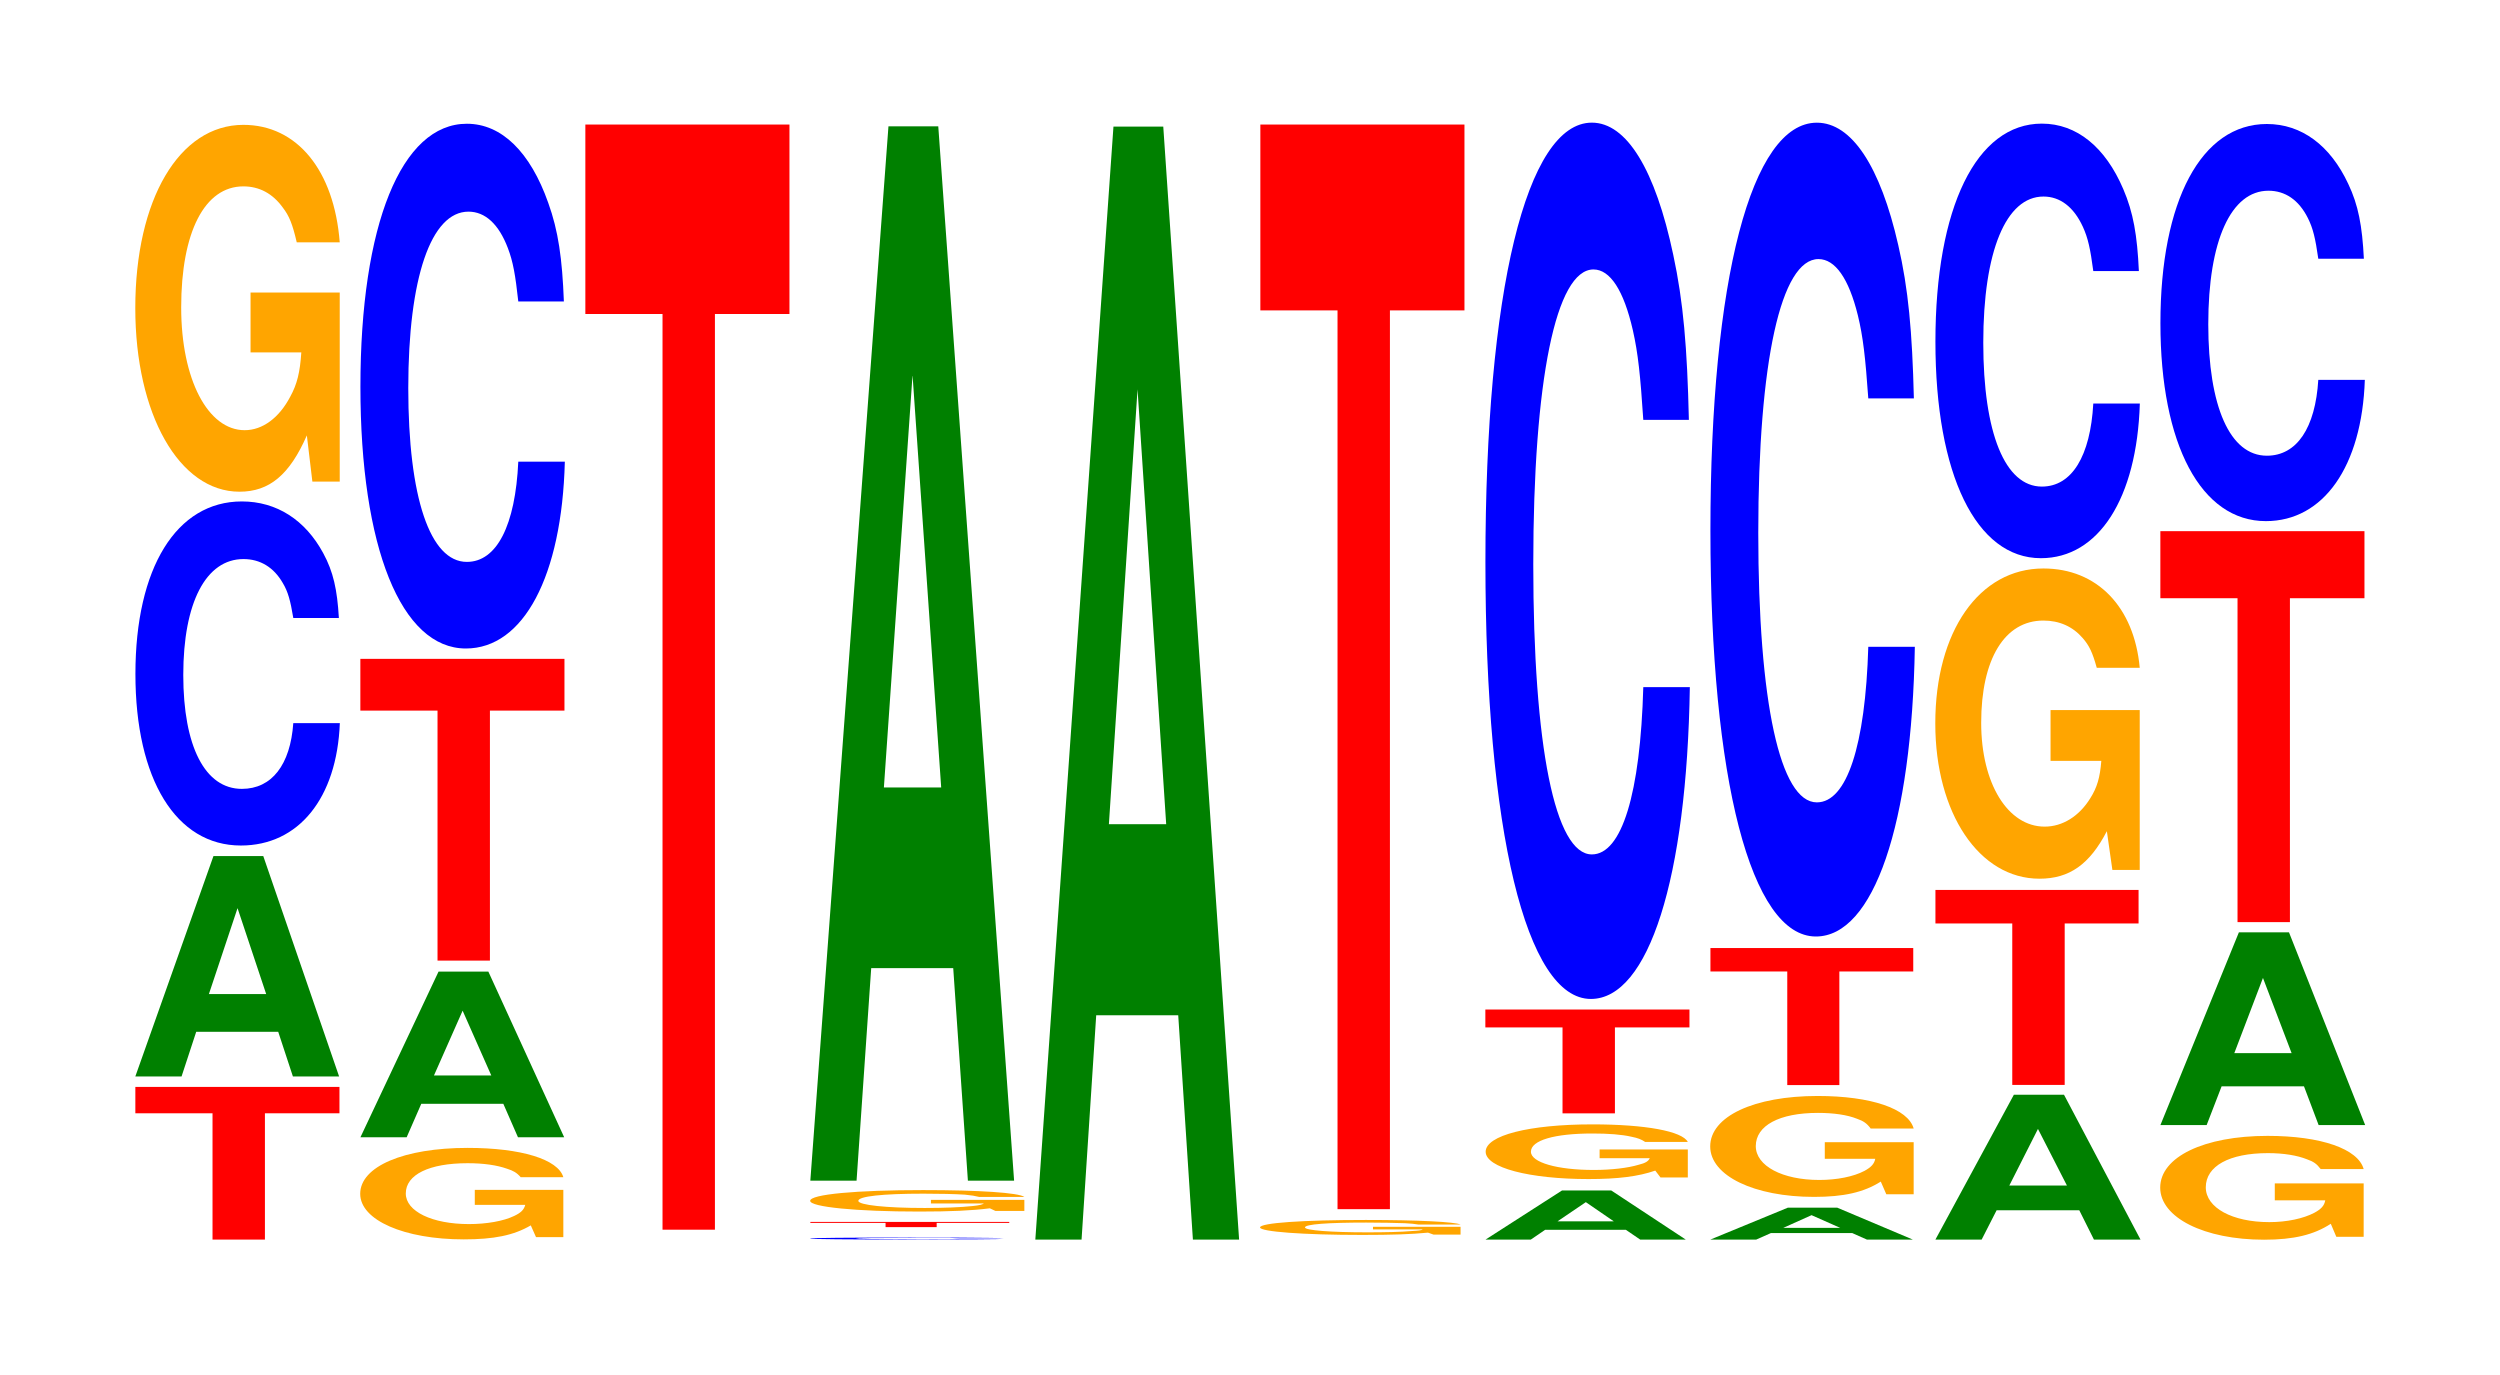 <?xml version="1.0" encoding="UTF-8"?>
<svg xmlns="http://www.w3.org/2000/svg" xmlns:xlink="http://www.w3.org/1999/xlink" width="120pt" height="66pt" viewBox="0 0 120 66" version="1.1">
<defs>
<g>
<symbol overflow="visible" id="glyph0-0">
<path style="stroke:none;" d="M 6.453 -6.062 L 10.031 -6.062 L 10.031 -7.328 L 0.234 -7.328 L 0.234 -6.062 L 3.938 -6.062 L 3.938 0 L 6.453 0 Z M 6.453 -6.062 "/>
</symbol>
<symbol overflow="visible" id="glyph1-0">
<path style="stroke:none;" d="M 7.234 -2.141 L 7.938 0 L 10.156 0 L 6.516 -10.578 L 4.125 -10.578 L 0.375 0 L 2.594 0 L 3.297 -2.141 Z M 6.656 -3.953 L 3.906 -3.953 L 5.281 -8.078 Z M 6.656 -3.953 "/>
</symbol>
<symbol overflow="visible" id="glyph2-0">
<path style="stroke:none;" d="M 10.438 -10.422 C 10.359 -11.781 10.172 -12.641 9.688 -13.531 C 8.828 -15.125 7.453 -16.016 5.781 -16.016 C 2.641 -16.016 0.672 -12.828 0.672 -7.734 C 0.672 -2.672 2.625 0.5 5.734 0.5 C 8.5 0.5 10.344 -1.766 10.484 -5.375 L 8.25 -5.375 C 8.109 -3.375 7.219 -2.219 5.781 -2.219 C 4.016 -2.219 2.969 -4.25 2.969 -7.688 C 2.969 -11.172 4.062 -13.25 5.859 -13.25 C 6.656 -13.25 7.312 -12.859 7.75 -12.094 C 8 -11.672 8.109 -11.266 8.25 -10.422 Z M 10.438 -10.422 "/>
</symbol>
<symbol overflow="visible" id="glyph3-0">
<path style="stroke:none;" d="M 10.422 -9.031 L 6.141 -9.031 L 6.141 -6.156 L 8.578 -6.156 C 8.516 -5.203 8.375 -4.625 8.047 -4.031 C 7.516 -3.016 6.719 -2.422 5.859 -2.422 C 4.094 -2.422 2.812 -4.859 2.812 -8.312 C 2.812 -11.938 3.938 -14.125 5.797 -14.125 C 6.562 -14.125 7.203 -13.781 7.688 -13.109 C 8 -12.703 8.156 -12.312 8.359 -11.438 L 10.422 -11.438 C 10.156 -14.891 8.375 -17.078 5.797 -17.078 C 2.719 -17.078 0.609 -13.5 0.609 -8.281 C 0.609 -3.188 2.719 0.531 5.609 0.531 C 7.047 0.531 8.016 -0.281 8.844 -2.172 L 9.109 0.047 L 10.422 0.047 Z M 10.422 -9.031 "/>
</symbol>
<symbol overflow="visible" id="glyph4-0">
<path style="stroke:none;" d="M 10.359 -2.25 L 6.109 -2.25 L 6.109 -1.531 L 8.531 -1.531 C 8.469 -1.297 8.328 -1.156 8 -1 C 7.484 -0.75 6.672 -0.609 5.828 -0.609 C 4.062 -0.609 2.797 -1.219 2.797 -2.078 C 2.797 -2.984 3.922 -3.531 5.766 -3.531 C 6.531 -3.531 7.172 -3.438 7.656 -3.266 C 7.953 -3.172 8.125 -3.078 8.312 -2.859 L 10.359 -2.859 C 10.109 -3.719 8.328 -4.266 5.766 -4.266 C 2.703 -4.266 0.609 -3.375 0.609 -2.062 C 0.609 -0.797 2.719 0.125 5.578 0.125 C 7.016 0.125 7.969 -0.062 8.797 -0.547 L 9.047 0.016 L 10.359 0.016 Z M 10.359 -2.25 "/>
</symbol>
<symbol overflow="visible" id="glyph5-0">
<path style="stroke:none;" d="M 7.234 -1.609 L 7.938 0 L 10.156 0 L 6.516 -7.953 L 4.125 -7.953 L 0.375 0 L 2.594 0 L 3.297 -1.609 Z M 6.656 -2.969 L 3.906 -2.969 L 5.281 -6.078 Z M 6.656 -2.969 "/>
</symbol>
<symbol overflow="visible" id="glyph6-0">
<path style="stroke:none;" d="M 6.453 -12 L 10.031 -12 L 10.031 -14.484 L 0.234 -14.484 L 0.234 -12 L 3.938 -12 L 3.938 0 L 6.453 0 Z M 6.453 -12 "/>
</symbol>
<symbol overflow="visible" id="glyph7-0">
<path style="stroke:none;" d="M 10.438 -15.891 C 10.359 -17.953 10.172 -19.281 9.688 -20.625 C 8.828 -23.062 7.453 -24.422 5.781 -24.422 C 2.641 -24.422 0.672 -19.578 0.672 -11.797 C 0.672 -4.094 2.625 0.766 5.734 0.766 C 8.5 0.766 10.344 -2.703 10.484 -8.203 L 8.25 -8.203 C 8.109 -5.141 7.219 -3.391 5.781 -3.391 C 4.016 -3.391 2.969 -6.484 2.969 -11.734 C 2.969 -17.031 4.062 -20.203 5.859 -20.203 C 6.656 -20.203 7.312 -19.609 7.75 -18.453 C 8 -17.797 8.109 -17.172 8.25 -15.891 Z M 10.438 -15.891 "/>
</symbol>
<symbol overflow="visible" id="glyph8-0">
<path style="stroke:none;" d="M 6.453 -43.953 L 10.031 -43.953 L 10.031 -53.047 L 0.234 -53.047 L 0.234 -43.953 L 3.938 -43.953 L 3.938 0 L 6.453 0 Z M 6.453 -43.953 "/>
</symbol>
<symbol overflow="visible" id="glyph9-0">
<path style="stroke:none;" d="M 9.938 -0.062 C 9.859 -0.062 9.672 -0.078 9.219 -0.078 C 8.406 -0.094 7.094 -0.094 5.5 -0.094 C 2.5 -0.094 0.641 -0.078 0.641 -0.047 C 0.641 -0.016 2.484 0 5.453 0 C 8.078 0 9.844 -0.016 9.969 -0.031 L 7.844 -0.031 C 7.719 -0.016 6.859 -0.016 5.5 -0.016 C 3.812 -0.016 2.828 -0.031 2.828 -0.047 C 2.828 -0.062 3.859 -0.078 5.578 -0.078 C 6.328 -0.078 6.953 -0.078 7.375 -0.078 C 7.609 -0.062 7.719 -0.062 7.844 -0.062 Z M 9.938 -0.062 "/>
</symbol>
<symbol overflow="visible" id="glyph10-0">
<path style="stroke:none;" d="M 6.297 -0.203 L 9.781 -0.203 L 9.781 -0.25 L 0.234 -0.25 L 0.234 -0.203 L 3.844 -0.203 L 3.844 0 L 6.297 0 Z M 6.297 -0.203 "/>
</symbol>
<symbol overflow="visible" id="glyph11-0">
<path style="stroke:none;" d="M 10.922 -0.531 L 6.438 -0.531 L 6.438 -0.359 L 8.984 -0.359 C 8.922 -0.312 8.766 -0.266 8.438 -0.234 C 7.875 -0.172 7.031 -0.141 6.141 -0.141 C 4.281 -0.141 2.953 -0.281 2.953 -0.484 C 2.953 -0.703 4.125 -0.828 6.078 -0.828 C 6.875 -0.828 7.562 -0.812 8.062 -0.781 C 8.391 -0.75 8.562 -0.719 8.75 -0.672 L 10.922 -0.672 C 10.641 -0.875 8.766 -1 6.062 -1 C 2.844 -1 0.641 -0.797 0.641 -0.484 C 0.641 -0.188 2.859 0.031 5.875 0.031 C 7.391 0.031 8.406 -0.016 9.266 -0.125 L 9.531 0 L 10.922 0 Z M 10.922 -0.531 "/>
</symbol>
<symbol overflow="visible" id="glyph12-0">
<path style="stroke:none;" d="M 7.234 -10.203 L 7.938 0 L 10.156 0 L 6.516 -50.609 L 4.125 -50.609 L 0.375 0 L 2.594 0 L 3.297 -10.203 Z M 6.656 -18.875 L 3.906 -18.875 L 5.281 -38.672 Z M 6.656 -18.875 "/>
</symbol>
<symbol overflow="visible" id="glyph13-0">
<path style="stroke:none;" d="M 7.234 -10.766 L 7.938 0 L 10.156 0 L 6.516 -53.422 L 4.125 -53.422 L 0.375 0 L 2.594 0 L 3.297 -10.766 Z M 6.656 -19.938 L 3.906 -19.938 L 5.281 -40.812 Z M 6.656 -19.938 "/>
</symbol>
<symbol overflow="visible" id="glyph14-0">
<path style="stroke:none;" d="M 10.234 -0.375 L 6.031 -0.375 L 6.031 -0.25 L 8.422 -0.25 C 8.359 -0.203 8.219 -0.188 7.906 -0.172 C 7.375 -0.125 6.594 -0.109 5.75 -0.109 C 4.016 -0.109 2.766 -0.203 2.766 -0.344 C 2.766 -0.5 3.875 -0.578 5.703 -0.578 C 6.453 -0.578 7.078 -0.562 7.562 -0.547 C 7.859 -0.531 8.016 -0.516 8.203 -0.484 L 10.234 -0.484 C 9.969 -0.609 8.219 -0.703 5.688 -0.703 C 2.656 -0.703 0.609 -0.562 0.609 -0.344 C 0.609 -0.141 2.672 0.016 5.516 0.016 C 6.922 0.016 7.875 -0.016 8.672 -0.094 L 8.938 0 L 10.234 0 Z M 10.234 -0.375 "/>
</symbol>
<symbol overflow="visible" id="glyph15-0">
<path style="stroke:none;" d="M 6.453 -43.141 L 10.031 -43.141 L 10.031 -52.062 L 0.234 -52.062 L 0.234 -43.141 L 3.938 -43.141 L 3.938 0 L 6.453 0 Z M 6.453 -43.141 "/>
</symbol>
<symbol overflow="visible" id="glyph16-0">
<path style="stroke:none;" d="M 7.109 -0.469 L 7.797 0 L 9.984 0 L 6.406 -2.359 L 4.047 -2.359 L 0.375 0 L 2.547 0 L 3.234 -0.469 Z M 6.531 -0.875 L 3.828 -0.875 L 5.188 -1.797 Z M 6.531 -0.875 "/>
</symbol>
<symbol overflow="visible" id="glyph17-0">
<path style="stroke:none;" d="M 10.312 -1.344 L 6.078 -1.344 L 6.078 -0.922 L 8.484 -0.922 C 8.422 -0.781 8.281 -0.688 7.953 -0.609 C 7.438 -0.453 6.641 -0.359 5.797 -0.359 C 4.047 -0.359 2.781 -0.719 2.781 -1.234 C 2.781 -1.781 3.906 -2.109 5.734 -2.109 C 6.5 -2.109 7.141 -2.062 7.609 -1.953 C 7.922 -1.891 8.078 -1.828 8.266 -1.703 L 10.312 -1.703 C 10.047 -2.219 8.281 -2.547 5.734 -2.547 C 2.688 -2.547 0.609 -2.016 0.609 -1.234 C 0.609 -0.469 2.703 0.078 5.547 0.078 C 6.969 0.078 7.938 -0.047 8.75 -0.328 L 9 0 L 10.312 0 Z M 10.312 -1.344 "/>
</symbol>
<symbol overflow="visible" id="glyph18-0">
<path style="stroke:none;" d="M 6.453 -4.125 L 10.031 -4.125 L 10.031 -4.984 L 0.234 -4.984 L 0.234 -4.125 L 3.938 -4.125 L 3.938 0 L 6.453 0 Z M 6.453 -4.125 "/>
</symbol>
<symbol overflow="visible" id="glyph19-0">
<path style="stroke:none;" d="M 10.438 -26.531 C 10.359 -30 10.172 -32.203 9.688 -34.453 C 8.828 -38.531 7.453 -40.797 5.781 -40.797 C 2.641 -40.797 0.672 -32.703 0.672 -19.703 C 0.672 -6.828 2.625 1.266 5.734 1.266 C 8.5 1.266 10.344 -4.516 10.484 -13.703 L 8.25 -13.703 C 8.109 -8.594 7.219 -5.672 5.781 -5.672 C 4.016 -5.672 2.969 -10.844 2.969 -19.594 C 2.969 -28.453 4.062 -33.75 5.859 -33.75 C 6.656 -33.75 7.312 -32.75 7.75 -30.828 C 8 -29.719 8.109 -28.672 8.25 -26.531 Z M 10.438 -26.531 "/>
</symbol>
<symbol overflow="visible" id="glyph20-0">
<path style="stroke:none;" d="M 7.188 -0.312 L 7.891 0 L 10.094 0 L 6.469 -1.531 L 4.094 -1.531 L 0.375 0 L 2.578 0 L 3.281 -0.312 Z M 6.609 -0.562 L 3.875 -0.562 L 5.234 -1.172 Z M 6.609 -0.562 "/>
</symbol>
<symbol overflow="visible" id="glyph21-0">
<path style="stroke:none;" d="M 10.375 -2.484 L 6.109 -2.484 L 6.109 -1.688 L 8.531 -1.688 C 8.484 -1.438 8.328 -1.281 8.016 -1.109 C 7.484 -0.828 6.688 -0.672 5.844 -0.672 C 4.078 -0.672 2.797 -1.344 2.797 -2.297 C 2.797 -3.281 3.922 -3.891 5.781 -3.891 C 6.531 -3.891 7.188 -3.797 7.656 -3.609 C 7.969 -3.5 8.125 -3.391 8.312 -3.141 L 10.375 -3.141 C 10.109 -4.094 8.328 -4.703 5.766 -4.703 C 2.703 -4.703 0.609 -3.719 0.609 -2.281 C 0.609 -0.875 2.719 0.141 5.594 0.141 C 7.016 0.141 7.984 -0.078 8.797 -0.594 L 9.062 0.016 L 10.375 0.016 Z M 10.375 -2.484 "/>
</symbol>
<symbol overflow="visible" id="glyph22-0">
<path style="stroke:none;" d="M 6.422 -5.453 L 9.969 -5.453 L 9.969 -6.578 L 0.234 -6.578 L 0.234 -5.453 L 3.922 -5.453 L 3.922 0 L 6.422 0 Z M 6.422 -5.453 "/>
</symbol>
<symbol overflow="visible" id="glyph23-0">
<path style="stroke:none;" d="M 10.438 -24.656 C 10.359 -27.875 10.172 -29.922 9.688 -32.016 C 8.828 -35.797 7.453 -37.891 5.781 -37.891 C 2.641 -37.891 0.672 -30.375 0.672 -18.312 C 0.672 -6.344 2.625 1.172 5.734 1.172 C 8.5 1.172 10.344 -4.188 10.484 -12.734 L 8.25 -12.734 C 8.109 -7.984 7.219 -5.266 5.781 -5.266 C 4.016 -5.266 2.969 -10.078 2.969 -18.203 C 2.969 -26.438 4.062 -31.344 5.859 -31.344 C 6.656 -31.344 7.312 -30.422 7.75 -28.641 C 8 -27.609 8.109 -26.641 8.25 -24.656 Z M 10.438 -24.656 "/>
</symbol>
<symbol overflow="visible" id="glyph24-0">
<path style="stroke:none;" d="M 7.281 -1.406 L 7.984 0 L 10.219 0 L 6.547 -6.953 L 4.141 -6.953 L 0.375 0 L 2.594 0 L 3.312 -1.406 Z M 6.688 -2.594 L 3.922 -2.594 L 5.297 -5.312 Z M 6.688 -2.594 "/>
</symbol>
<symbol overflow="visible" id="glyph25-0">
<path style="stroke:none;" d="M 6.438 -7.75 L 9.984 -7.75 L 9.984 -9.359 L 0.234 -9.359 L 0.234 -7.75 L 3.922 -7.75 L 3.922 0 L 6.438 0 Z M 6.438 -7.75 "/>
</symbol>
<symbol overflow="visible" id="glyph26-0">
<path style="stroke:none;" d="M 10.422 -7.641 L 6.141 -7.641 L 6.141 -5.203 L 8.578 -5.203 C 8.516 -4.406 8.375 -3.922 8.047 -3.406 C 7.516 -2.547 6.719 -2.047 5.859 -2.047 C 4.094 -2.047 2.812 -4.109 2.812 -7.031 C 2.812 -10.094 3.938 -11.938 5.797 -11.938 C 6.562 -11.938 7.203 -11.656 7.688 -11.094 C 8 -10.734 8.156 -10.406 8.359 -9.672 L 10.422 -9.672 C 10.156 -12.594 8.375 -14.438 5.797 -14.438 C 2.719 -14.438 0.609 -11.422 0.609 -7 C 0.609 -2.688 2.719 0.453 5.609 0.453 C 7.047 0.453 8.016 -0.234 8.844 -1.828 L 9.109 0.031 L 10.422 0.031 Z M 10.422 -7.641 "/>
</symbol>
<symbol overflow="visible" id="glyph27-0">
<path style="stroke:none;" d="M 10.438 -13.156 C 10.359 -14.875 10.172 -15.969 9.688 -17.094 C 8.828 -19.109 7.453 -20.234 5.781 -20.234 C 2.641 -20.234 0.672 -16.219 0.672 -9.766 C 0.672 -3.391 2.625 0.625 5.734 0.625 C 8.5 0.625 10.344 -2.234 10.484 -6.797 L 8.25 -6.797 C 8.109 -4.266 7.219 -2.812 5.781 -2.812 C 4.016 -2.812 2.969 -5.375 2.969 -9.719 C 2.969 -14.109 4.062 -16.734 5.859 -16.734 C 6.656 -16.734 7.312 -16.234 7.75 -15.281 C 8 -14.734 8.109 -14.219 8.25 -13.156 Z M 10.438 -13.156 "/>
</symbol>
<symbol overflow="visible" id="glyph28-0">
<path style="stroke:none;" d="M 10.375 -2.547 L 6.109 -2.547 L 6.109 -1.734 L 8.531 -1.734 C 8.484 -1.469 8.328 -1.312 8.016 -1.141 C 7.484 -0.859 6.688 -0.688 5.844 -0.688 C 4.078 -0.688 2.797 -1.375 2.797 -2.359 C 2.797 -3.375 3.922 -4 5.781 -4 C 6.531 -4 7.188 -3.891 7.656 -3.703 C 7.969 -3.594 8.125 -3.484 8.312 -3.234 L 10.375 -3.234 C 10.109 -4.203 8.328 -4.828 5.766 -4.828 C 2.703 -4.828 0.609 -3.812 0.609 -2.344 C 0.609 -0.906 2.719 0.156 5.594 0.156 C 7.016 0.156 7.984 -0.078 8.797 -0.609 L 9.062 0.016 L 10.375 0.016 Z M 10.375 -2.547 "/>
</symbol>
<symbol overflow="visible" id="glyph29-0">
<path style="stroke:none;" d="M 7.266 -1.859 L 7.969 0 L 10.203 0 L 6.547 -9.25 L 4.141 -9.25 L 0.375 0 L 2.594 0 L 3.312 -1.859 Z M 6.672 -3.453 L 3.922 -3.453 L 5.297 -7.062 Z M 6.672 -3.453 "/>
</symbol>
<symbol overflow="visible" id="glyph30-0">
<path style="stroke:none;" d="M 6.453 -15.547 L 10.031 -15.547 L 10.031 -18.766 L 0.234 -18.766 L 0.234 -15.547 L 3.938 -15.547 L 3.938 0 L 6.453 0 Z M 6.453 -15.547 "/>
</symbol>
<symbol overflow="visible" id="glyph31-0">
<path style="stroke:none;" d="M 10.438 -12.016 C 10.359 -13.594 10.172 -14.594 9.688 -15.609 C 8.828 -17.453 7.453 -18.484 5.781 -18.484 C 2.641 -18.484 0.672 -14.812 0.672 -8.922 C 0.672 -3.094 2.625 0.578 5.734 0.578 C 8.5 0.578 10.344 -2.047 10.484 -6.203 L 8.25 -6.203 C 8.109 -3.891 7.219 -2.562 5.781 -2.562 C 4.016 -2.562 2.969 -4.906 2.969 -8.875 C 2.969 -12.891 4.062 -15.281 5.859 -15.281 C 6.656 -15.281 7.312 -14.844 7.75 -13.969 C 8 -13.469 8.109 -13 8.25 -12.016 Z M 10.438 -12.016 "/>
</symbol>
</g>
</defs>
<g id="surface1">
<g style="fill:rgb(100%,0%,0%);fill-opacity:1;">
  <use xlink:href="#glyph0-0" x="6.263" y="59.5"/>
</g>
<g style="fill:rgb(0%,50.194%,0%);fill-opacity:1;">
  <use xlink:href="#glyph1-0" x="6.121" y="51.669"/>
</g>
<g style="fill:rgb(0%,0%,100%);fill-opacity:1;">
  <use xlink:href="#glyph2-0" x="5.828" y="40.085"/>
</g>
<g style="fill:rgb(100%,64.647%,0%);fill-opacity:1;">
  <use xlink:href="#glyph3-0" x="5.885" y="23.071"/>
</g>
<g style="fill:rgb(100%,64.647%,0%);fill-opacity:1;">
  <use xlink:href="#glyph4-0" x="16.681" y="59.365"/>
</g>
<g style="fill:rgb(0%,50.194%,0%);fill-opacity:1;">
  <use xlink:href="#glyph5-0" x="16.925" y="54.59"/>
</g>
<g style="fill:rgb(100%,0%,0%);fill-opacity:1;">
  <use xlink:href="#glyph6-0" x="17.063" y="46.109"/>
</g>
<g style="fill:rgb(0%,0%,100%);fill-opacity:1;">
  <use xlink:href="#glyph7-0" x="16.628" y="30.362"/>
</g>
<g style="fill:rgb(100%,0%,0%);fill-opacity:1;">
  <use xlink:href="#glyph8-0" x="27.863" y="59.025"/>
</g>
<g style="fill:rgb(0%,0%,100%);fill-opacity:1;">
  <use xlink:href="#glyph9-0" x="38.228" y="59.497"/>
</g>
<g style="fill:rgb(100%,0%,0%);fill-opacity:1;">
  <use xlink:href="#glyph10-0" x="38.663" y="58.902"/>
</g>
<g style="fill:rgb(100%,64.647%,0%);fill-opacity:1;">
  <use xlink:href="#glyph11-0" x="38.247" y="58.124"/>
</g>
<g style="fill:rgb(0%,50.194%,0%);fill-opacity:1;">
  <use xlink:href="#glyph12-0" x="38.521" y="56.673"/>
</g>
<g style="fill:rgb(0%,50.194%,0%);fill-opacity:1;">
  <use xlink:href="#glyph13-0" x="49.321" y="59.5"/>
</g>
<g style="fill:rgb(100%,64.647%,0%);fill-opacity:1;">
  <use xlink:href="#glyph14-0" x="59.873" y="59.261"/>
</g>
<g style="fill:rgb(100%,0%,0%);fill-opacity:1;">
  <use xlink:href="#glyph15-0" x="60.263" y="58.04"/>
</g>
<g style="fill:rgb(0%,50.194%,0%);fill-opacity:1;">
  <use xlink:href="#glyph16-0" x="70.932" y="59.5"/>
</g>
<g style="fill:rgb(100%,64.647%,0%);fill-opacity:1;">
  <use xlink:href="#glyph17-0" x="70.703" y="56.517"/>
</g>
<g style="fill:rgb(100%,0%,0%);fill-opacity:1;">
  <use xlink:href="#glyph18-0" x="71.063" y="53.441"/>
</g>
<g style="fill:rgb(0%,0%,100%);fill-opacity:1;">
  <use xlink:href="#glyph19-0" x="70.628" y="46.684"/>
</g>
<g style="fill:rgb(0%,50.194%,0%);fill-opacity:1;">
  <use xlink:href="#glyph20-0" x="81.721" y="59.5"/>
</g>
<g style="fill:rgb(100%,64.647%,0%);fill-opacity:1;">
  <use xlink:href="#glyph21-0" x="81.481" y="57.31"/>
</g>
<g style="fill:rgb(100%,0%,0%);fill-opacity:1;">
  <use xlink:href="#glyph22-0" x="81.867" y="52.084"/>
</g>
<g style="fill:rgb(0%,0%,100%);fill-opacity:1;">
  <use xlink:href="#glyph23-0" x="81.428" y="43.78"/>
</g>
<g style="fill:rgb(0%,50.194%,0%);fill-opacity:1;">
  <use xlink:href="#glyph24-0" x="92.525" y="59.5"/>
</g>
<g style="fill:rgb(100%,0%,0%);fill-opacity:1;">
  <use xlink:href="#glyph25-0" x="92.667" y="52.076"/>
</g>
<g style="fill:rgb(100%,64.647%,0%);fill-opacity:1;">
  <use xlink:href="#glyph26-0" x="92.285" y="41.725"/>
</g>
<g style="fill:rgb(0%,0%,100%);fill-opacity:1;">
  <use xlink:href="#glyph27-0" x="92.228" y="26.168"/>
</g>
<g style="fill:rgb(100%,64.647%,0%);fill-opacity:1;">
  <use xlink:href="#glyph28-0" x="103.081" y="59.35"/>
</g>
<g style="fill:rgb(0%,50.194%,0%);fill-opacity:1;">
  <use xlink:href="#glyph29-0" x="103.325" y="54.003"/>
</g>
<g style="fill:rgb(100%,0%,0%);fill-opacity:1;">
  <use xlink:href="#glyph30-0" x="103.463" y="44.262"/>
</g>
<g style="fill:rgb(0%,0%,100%);fill-opacity:1;">
  <use xlink:href="#glyph31-0" x="103.028" y="24.436"/>
</g>
</g>
</svg>
